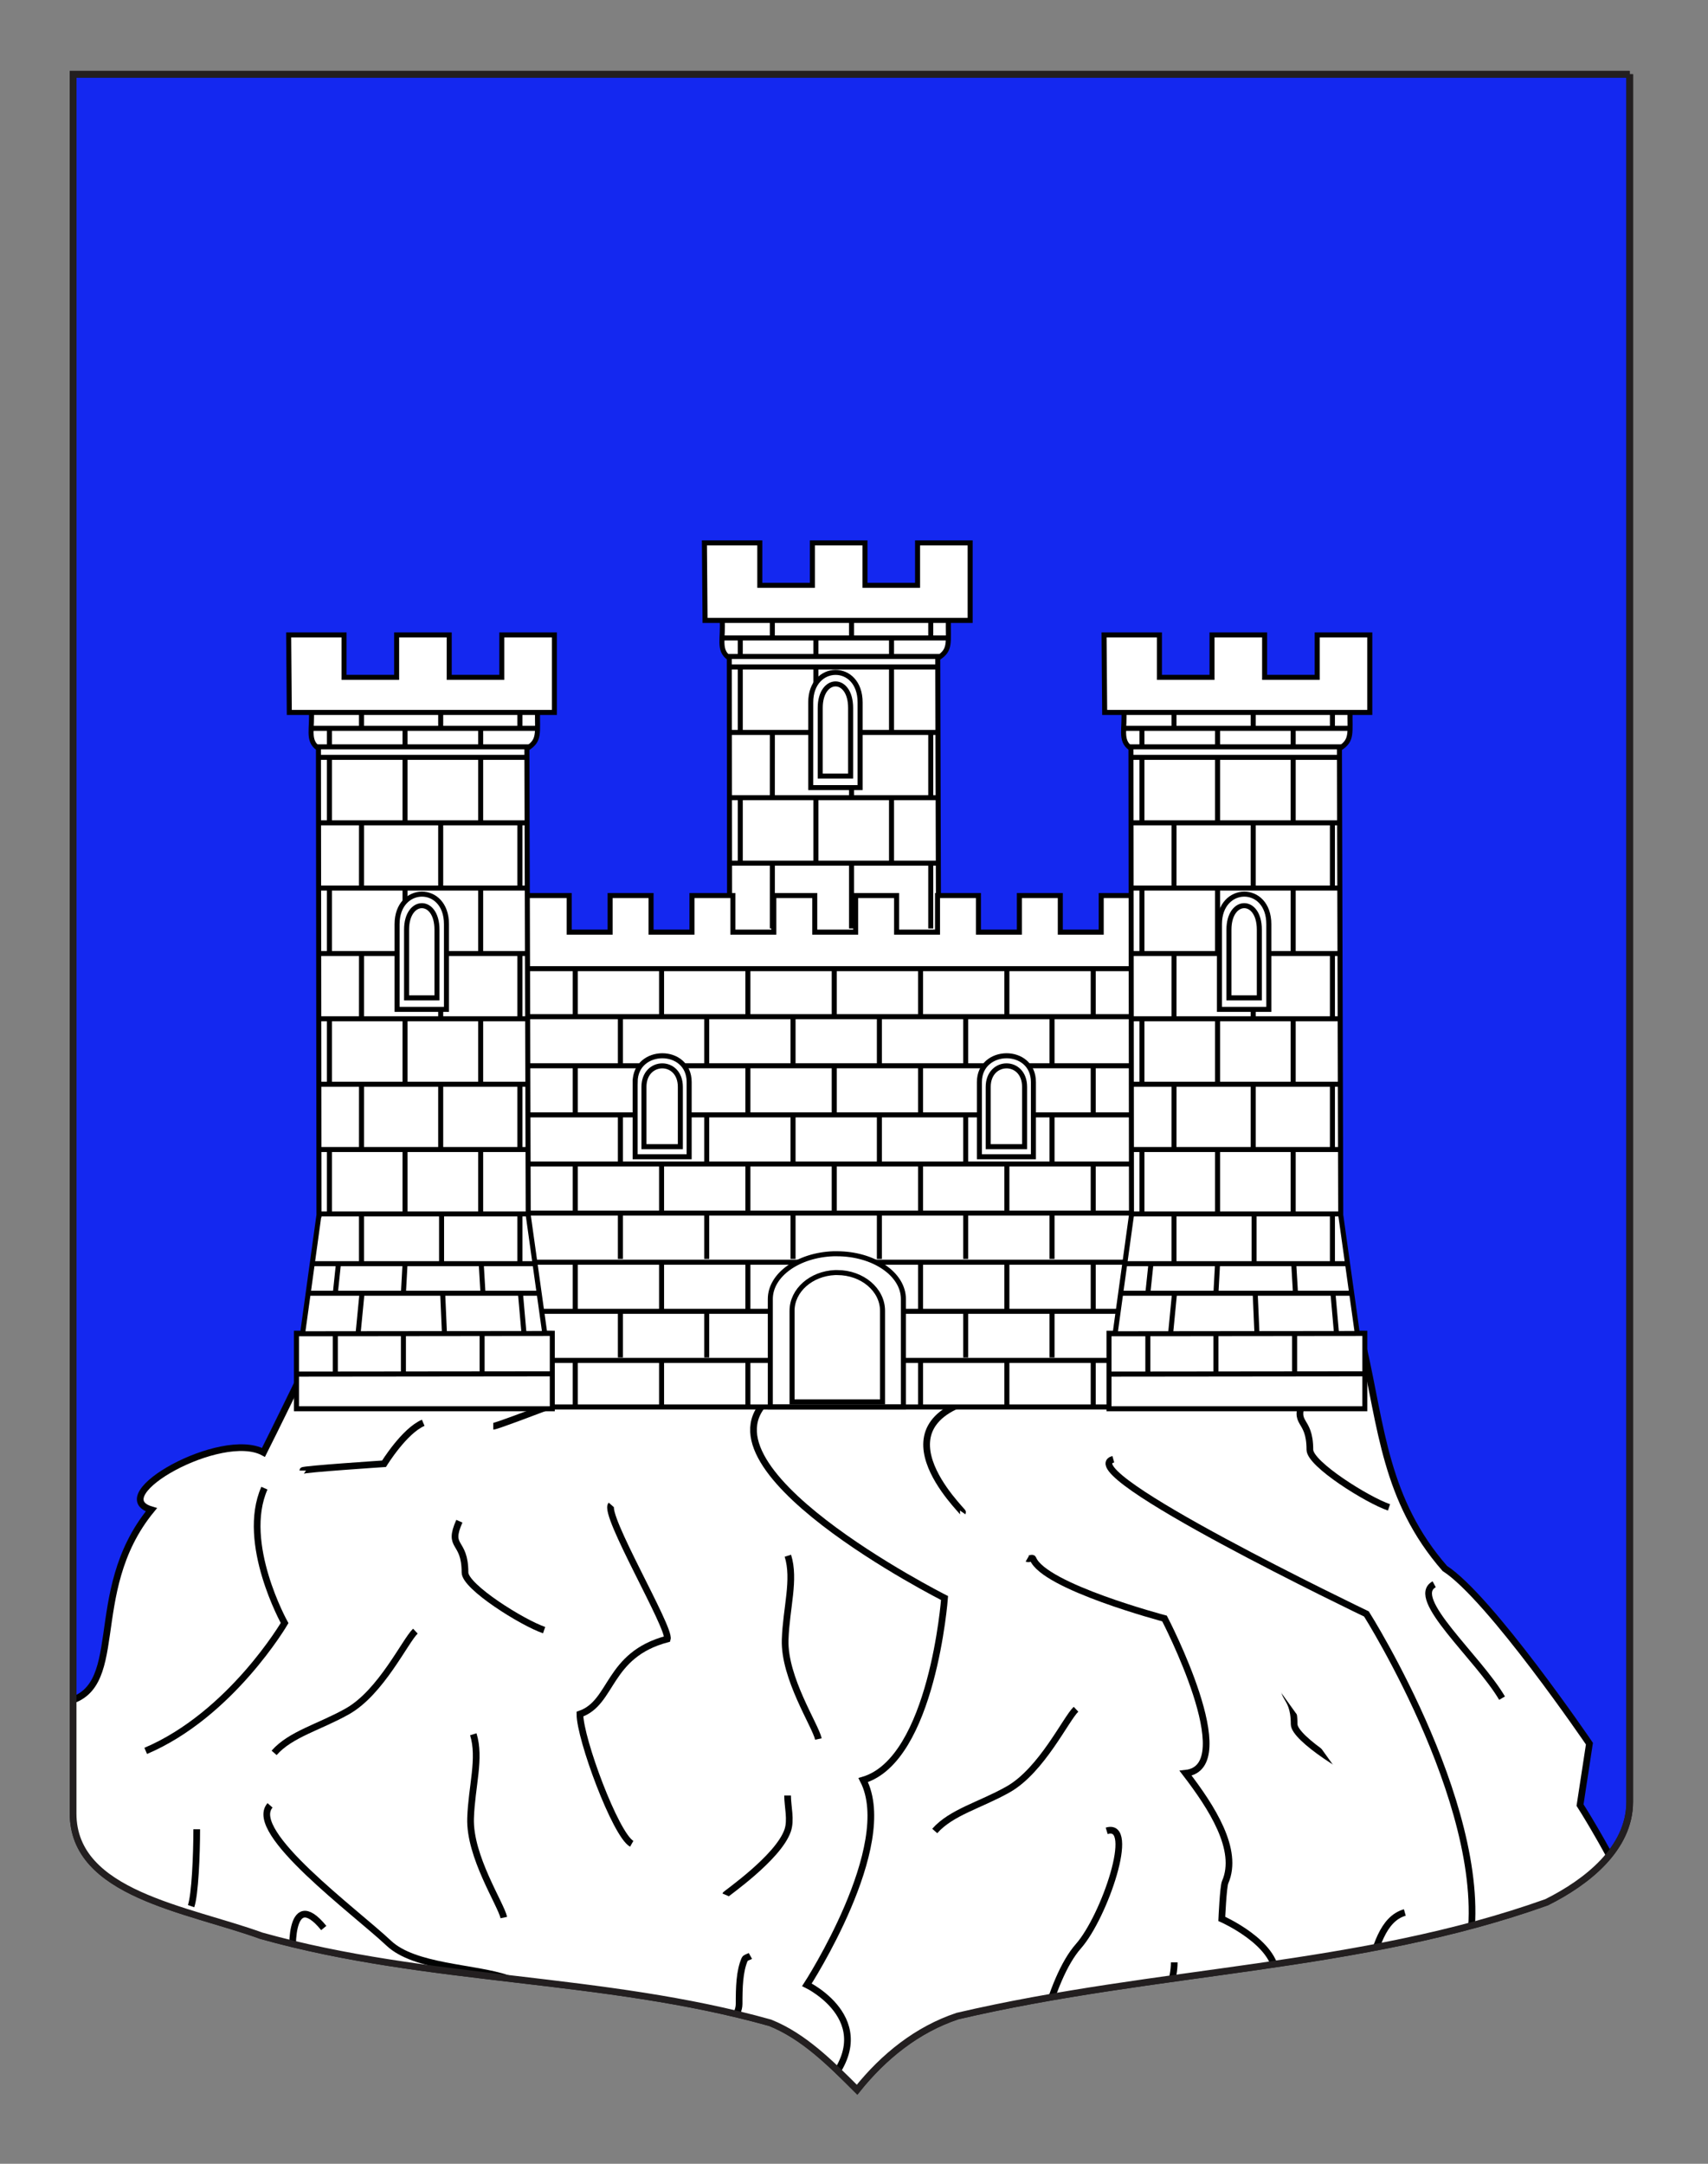 <?xml version="1.0" encoding="UTF-8"?>
<svg id="Autre_blason_Dardel3_xA0_Image" xmlns="http://www.w3.org/2000/svg" width="90mm" height="114mm" xmlns:xlink="http://www.w3.org/1999/xlink" version="1.1" viewBox="0 0 255.119 323.148">
  <rect x="0" y="0" width="255.119" height="323.148" fill="#808080" stroke="none"/>
  <!-- Generator: Adobe Illustrator 29.4.0, SVG Export Plug-In . SVG Version: 2.1.0 Build 152)  -->
  <defs>
    <clipPath id="clippath">
      <path d="M243.423,11.091H10.919v259.749c0,12.043,17.098,14.25,28.1,18.25,25,7,51,6,76,13,5,2,9,6,12.999,10,4.001-5,9.001-9,15.001-11,30-7,60-7,88-17,6-3,12.404-8,12.404-15V11.091" fill="none" stroke="#231f20"/>
    </clipPath>
  </defs>
  <path d="M243.423,11.091H10.919v259.749c0,12.043,17.098,14.25,28.1,18.25,25,7,51,6,76,13,5,2,9,6,12.999,10,4.001-5,9.001-9,15.001-11,30-7,60-7,88-17,6-3,12.404-8,12.404-15V11.091" fill="#1428f0" stroke="#191718"/>
  <g>
    <g clip-path="url(#clippath)">
      <g id="Rocher">
        <path id="path35586" d="M95.617,186.611s-15.298,17.721-31.953,21.118c-4.502-4.153-18.455-2.72-18.455-2.72,0,0-4.251,8.726-5.852,11.897-6.302-3.399-23.856,6.457-16.748,8.573-10.259,12.497-3.057,27.452-13.504,28.832-.816,12.164-.611,24.41,8.802,35.602-4.139,12.972,31.063,17.517,41.208,17.135,9.496,12.535,30.175,4.57,49.913,4.435,21.828.489,55.295,6.257,77.805,3.695,19.368-2.23,54.737-.447,64.106-9.606-1.377-14.915-14.932-35.988-14.932-35.988l1.402-9.176s-14.838-21.802-21.606-26.171c-8.897-10.184-9.452-21.071-12.152-32.967-14.403.34-38.262-3.738-33.76-11.895,9.003,1.36-39.611-9.856-39.611-9.856l-34.664,7.091Z" fill="#fff" stroke="#010202"/>
        <path id="path35596" d="M63.215,212.488c-2.834,1.208-5.852,6.117-5.852,6.117,0,0-12.153.805-12.153,1.02" fill="#fff" stroke="#010202"/>
        <path id="path35600" d="M97.403,186.796c-5.065,8.8,6.432,18.927-3.709,18.927-.845,0-19.173,7.281-20.019,7.281" fill="#fff" stroke="#010202"/>
        <path id="path35602" d="M166.044,202.948c.922,1.215-10.091,6.218-17.724,5.403-19.346,3.334-4.399,17.355-4.519,17.528" fill="#fff" stroke="#010202"/>
        <path id="path35646" d="M214.222,236.606c-3.818,2.052,6.535,10.889,10.136,17.006" fill="#fff" stroke="#010202"/>
        <path id="path35648" d="M194.812,208.854c-1.843,4.163.841,2.676.841,7.654,0,2.142,8.582,7.512,11.819,8.611" fill="#fff" stroke="#010202"/>
        <path id="path356481" data-name="path35648" d="M68.613,227.187c-1.843,4.163.842,2.676.842,7.654,0,2.143,8.582,7.512,11.819,8.611" fill="#fff" stroke="#010202"/>
        <path id="path356482" data-name="path35648" d="M192.461,249.854c-1.843,4.163.842,2.676.842,7.654,0,2.142,8.581,7.512,11.819,8.611" fill="#fff" stroke="#010202"/>
        <path id="path36631" d="M115.462,208.374c-13.753,10.397,25.623,30.284,25.623,30.284,0,0-1.8,24.131-12.153,27.189,5.078,9.776-8.405,30.574-8.405,30.574,0,0,12.004,5.793,2.205,15.803" fill="#fff" stroke="#010202"/>
        <path id="path36633" d="M166.291,217.926c-6.554,1.858,37.811,23.111,37.811,23.111,0,0,19.356,30.588,15.185,50.597" fill="#fff" stroke="#010202"/>
        <path id="path36635" d="M153.45,232.776c.197.114.759-.204.839,0,1.65,4.183,19.653,8.939,19.653,8.939,0,0,11.568,22.204,3.152,23.112,3.891,5.076,8.024,11.444,5.901,16.278-.285.638-.5,5.473-.5,5.473,0,0,8.092,3.568,8.092,8.402,0,3.036-4.599,4.404-2.533,9.091,1.235,2.797.735,7.098.735,9.998" fill="#fff" stroke="#010202"/>
        <path id="path36637" d="M209.835,285.622c-6.563,1.859-4.517,17.269-10.81,19.411-2.441.833,14.348.106,12.278,1.279-2.251,1.276,11.538,5.911,9.297,5.911" fill="#fff" stroke="#010202"/>
        <path id="path36639" d="M165.302,273.427c4.506-1.388-.34,12.828-4.219,17.225-4.404,4.987-7.033,17.957-7.033,23.419" fill="#fff" stroke="#010202"/>
        <path id="path36641" d="M39.494,222.25c-3.628,8.218,3.015,20.145,3.015,20.145,0,0-8.002,13.672-20.744,19.093" fill="#fff" stroke="#010202"/>
        <path id="path36643" d="M62.044,243.601c-1.501,1.417-5.125,9.128-10.128,11.964-4.162,2.356-8.488,3.4-10.974,6.218" fill="#fff" stroke="#010202"/>
        <path id="path366431" data-name="path36643" d="M160.721,255.268c-1.501,1.417-5.126,9.128-10.128,11.964-4.163,2.356-8.488,3.4-10.974,6.218" fill="#fff" stroke="#010202"/>
        <path id="path366432" data-name="path36643" d="M122.241,259.713c-.43-2.014-5.15-9.115-4.965-14.834.156-4.756,1.524-8.963.407-12.54" fill="#fff" stroke="#010202"/>
        <path id="path366433" data-name="path36643" d="M75.253,286.379c-.43-2.014-5.15-9.115-4.965-14.834.156-4.756,1.524-8.963.407-12.54" fill="#fff" stroke="#010202"/>
        <path id="path36645" d="M40.336,269.623c-3.508,3.978,12.782,15.908,17.725,20.576,3.864,3.65,12.76,3.573,17.726,5.265,3.851,1.308-3.606,10.089-4.22,11.481-1.147,2.604,7.701,4.746,8.588,6.759" fill="#fff" stroke="#010202"/>
        <path id="path36647" d="M58.625,306.682c0-2.153-12.487-12.581-14.683-13.823-.396-.228-.979-11.524,4.417-4.919" fill="#fff" stroke="#010202"/>
        <path id="path36649" d="M94.358,275.364c-2.434-1.38-7.737-15.691-7.737-19.374,4.951-1.698,4.051-8.835,13.053-11.214.483-1.644-9.613-18.632-8.378-20.035" fill="#fff" stroke="#010202"/>
        <path id="path36651" d="M171.173,304.074c.17-.582,4.22-6.161,4.22-11.006" fill="#fff" stroke="#010202"/>
        <path id="path36653" d="M103.157,310.007c0-3.587,7.241-7.186,7.241-10.719,0-2.444.052-4.9.844-6.697.095-.221.561-.32.844-.479" fill="#fff" stroke="#010202"/>
        <path id="path36655" d="M108.356,282.979c.076-.179,7.851-5.514,9.283-9.569.567-1.604,0-3.625,0-5.264" fill="#fff" stroke="#010202"/>
        <path id="path36657" d="M28.541,284.675c.588-1.679.844-7.63.844-11.484" fill="#fff" stroke="#010202"/>
      </g>
    </g>
    <path d="M243.423,11.091H10.919v259.749c0,12.043,17.098,14.25,28.1,18.25,25,7,51,6,76,13,5,2,9,6,12.999,10,4.001-5,9.001-9,15.001-11,30-7,60-7,88-17,6-3,12.404-8,12.404-15V11.091" fill="none" stroke="#231f20"/>
  </g>
  <g id="Chateau">
    <g id="Tour_centrale">
      <path id="path94881" d="M107.861,92.449h33.792c-.052,3.57.375,4.583-1.481,5.786h-31.291c-1.658-1.161-.798-2.946-1.019-5.786h0Z" fill="#fff" stroke="#000" stroke-width=".75"/>
      <path id="path94879" d="M140.267,167.953l-.199-69.916h-31.135l.079,69.916" fill="#fff" stroke="#000" stroke-width=".75"/>
      <g>
        <line x1="107.859" y1="95.277" x2="141.661" y2="95.277" fill="none" stroke="#000" stroke-width=".75"/>
        <line x1="115.361" y1="92.374" x2="115.361" y2="95.277" fill="none" stroke="#000" stroke-width=".75"/>
        <line x1="127.192" y1="92.374" x2="127.192" y2="95.277" fill="none" stroke="#000" stroke-width=".75"/>
        <line x1="110.572" y1="95.277" x2="110.572" y2="97.948" fill="none" stroke="#000" stroke-width=".75"/>
        <line x1="121.868" y1="95.277" x2="121.868" y2="98.235" fill="none" stroke="#000" stroke-width=".75"/>
        <line x1="139.024" y1="92.374" x2="139.024" y2="95.277" fill="none" stroke="#000" stroke-width=".75"/>
        <line x1="133.163" y1="95.277" x2="133.163" y2="98.235" fill="none" stroke="#000" stroke-width=".75"/>
      </g>
      <g>
        <g>
          <line x1="109.011" y1="99.608" x2="140.278" y2="99.608" fill="none" stroke="#000" stroke-width=".75"/>
          <line x1="110.572" y1="99.608" x2="110.572" y2="109.385" fill="none" stroke="#000" stroke-width=".75"/>
          <line x1="121.868" y1="99.608" x2="121.868" y2="109.385" fill="none" stroke="#000" stroke-width=".75"/>
          <line x1="133.163" y1="99.608" x2="133.163" y2="109.385" fill="none" stroke="#000" stroke-width=".75"/>
        </g>
        <g>
          <path d="M115.361,99.608" fill="none" stroke="#000" stroke-width=".75"/>
          <path d="M115.365,93.437" fill="none" stroke="#000" stroke-width=".75"/>
          <path d="M127.192,99.608" fill="none" stroke="#000" stroke-width=".75"/>
          <path d="M127.192,93.437" fill="none" stroke="#000" stroke-width=".75"/>
          <path d="M139.024,99.608" fill="none" stroke="#000" stroke-width=".75"/>
          <path d="M139.024,93.437" fill="none" stroke="#000" stroke-width=".75"/>
        </g>
      </g>
      <g>
        <g>
          <line x1="109.011" y1="119.131" x2="140.278" y2="119.131" fill="none" stroke="#000" stroke-width=".75"/>
          <line x1="110.572" y1="119.131" x2="110.572" y2="128.908" fill="none" stroke="#000" stroke-width=".75"/>
          <line x1="121.868" y1="119.131" x2="121.868" y2="128.908" fill="none" stroke="#000" stroke-width=".75"/>
          <line x1="133.163" y1="119.131" x2="133.163" y2="128.908" fill="none" stroke="#000" stroke-width=".75"/>
        </g>
        <g>
          <line x1="109.05" y1="109.385" x2="140.278" y2="109.385" fill="none" stroke="#000" stroke-width=".75"/>
          <line x1="115.365" y1="109.39" x2="115.361" y2="119.129" fill="none" stroke="#000" stroke-width=".75"/>
          <line x1="127.192" y1="109.39" x2="127.192" y2="119.129" fill="none" stroke="#000" stroke-width=".75"/>
          <line x1="139.024" y1="109.39" x2="139.024" y2="119.129" fill="none" stroke="#000" stroke-width=".75"/>
        </g>
      </g>
      <g>
        <line x1="109.05" y1="128.908" x2="140.278" y2="128.908" fill="none" stroke="#000" stroke-width=".75"/>
        <line x1="115.365" y1="128.913" x2="115.361" y2="138.655" fill="none" stroke="#000" stroke-width=".75"/>
        <line x1="127.192" y1="128.913" x2="127.192" y2="138.655" fill="none" stroke="#000" stroke-width=".75"/>
        <line x1="139.024" y1="128.913" x2="139.024" y2="138.655" fill="none" stroke="#000" stroke-width=".75"/>
      </g>
      <g id="Fenetre">
        <path d="M121.096,104.898c0-5.916,7.376-6.033,7.376,0v12.727h-7.376v-12.727Z" fill="#fff" stroke="#000" stroke-width=".75"/>
        <path d="M122.515,105.722c0-4.732,4.539-4.825,4.539,0v10.182h-4.539s0-7.326,0-10.182Z" fill="#fff" stroke="#000" stroke-width=".75"/>
      </g>
      <path id="Crenaux" d="M105.218,81.078l.093,11.577h39.598v-11.577h-7.855v6.336h-7.855v-6.336h-7.855v6.336h-7.856v-6.336h-8.269Z" fill="#fff" stroke="#000" stroke-width=".75"/>
    </g>
    <g id="Corps_central">
      <rect x="70.707" y="144.62" width="100.417" height="65.503" fill="#fff" stroke="#000" stroke-width=".75"/>
      <g>
        <line x1="78.708" y1="151.835" x2="169.327" y2="151.835" fill="none" stroke="#000" stroke-width=".75"/>
        <line x1="78.708" y1="159.169" x2="169.327" y2="159.169" fill="none" stroke="#000" stroke-width=".75"/>
        <line x1="78.708" y1="166.503" x2="169.327" y2="166.503" fill="none" stroke="#000" stroke-width=".75"/>
        <line x1="78.708" y1="173.836" x2="169.327" y2="173.836" fill="none" stroke="#000" stroke-width=".75"/>
        <line x1="78.708" y1="181.171" x2="169.327" y2="181.171" fill="none" stroke="#000" stroke-width=".75"/>
        <line x1="78.708" y1="188.505" x2="169.327" y2="188.505" fill="none" stroke="#000" stroke-width=".75"/>
        <line x1="78.708" y1="195.838" x2="169.327" y2="195.838" fill="none" stroke="#000" stroke-width=".75"/>
        <line x1="78.708" y1="203.172" x2="169.327" y2="203.172" fill="none" stroke="#000" stroke-width=".75"/>
      </g>
      <polygon id="Creneaux" points="164.485 133.746 164.485 139.209 158.374 139.209 158.374 133.746 152.261 133.746 152.261 139.209 146.147 139.209 146.147 133.746 140.034 133.746 140.034 139.209 133.922 139.209 133.922 133.746 127.809 133.746 127.809 139.209 121.696 139.209 121.696 133.746 115.583 133.746 115.583 139.209 109.47 139.209 109.47 133.746 103.357 133.746 103.357 139.209 97.245 139.209 97.245 133.746 91.131 133.746 91.131 139.209 85.019 139.209 85.019 133.746 77.466 133.746 77.6 144.67 171.124 144.67 171.124 133.746 164.485 133.746" fill="#fff" stroke="#000" stroke-width=".75"/>
      <g id="Appareil">
        <g>
          <line x1="85.923" y1="144.78" x2="85.923" y2="151.745" fill="none" stroke="#000" stroke-width=".75"/>
          <line x1="98.817" y1="144.78" x2="98.817" y2="151.745" fill="none" stroke="#000" stroke-width=".75"/>
          <line x1="111.712" y1="144.78" x2="111.712" y2="151.745" fill="none" stroke="#000" stroke-width=".75"/>
          <line x1="124.607" y1="144.78" x2="124.607" y2="151.745" fill="none" stroke="#000" stroke-width=".75"/>
          <line x1="150.395" y1="144.78" x2="150.395" y2="151.745" fill="none" stroke="#000" stroke-width=".75"/>
          <line x1="137.501" y1="144.78" x2="137.501" y2="151.745" fill="none" stroke="#000" stroke-width=".75"/>
          <line x1="163.291" y1="144.78" x2="163.291" y2="151.745" fill="none" stroke="#000" stroke-width=".75"/>
        </g>
        <g>
          <line x1="92.666" y1="152.14" x2="92.666" y2="159.104" fill="none" stroke="#000" stroke-width=".75"/>
          <line x1="105.56" y1="152.14" x2="105.56" y2="159.104" fill="none" stroke="#000" stroke-width=".75"/>
          <line x1="118.455" y1="152.14" x2="118.455" y2="159.104" fill="none" stroke="#000" stroke-width=".75"/>
          <line x1="131.35" y1="152.14" x2="131.35" y2="159.104" fill="none" stroke="#000" stroke-width=".75"/>
          <line x1="157.139" y1="152.14" x2="157.139" y2="159.104" fill="none" stroke="#000" stroke-width=".75"/>
          <line x1="144.243" y1="152.14" x2="144.243" y2="159.104" fill="none" stroke="#000" stroke-width=".75"/>
        </g>
        <g>
          <line x1="92.666" y1="166.596" x2="92.666" y2="173.56" fill="none" stroke="#000" stroke-width=".75"/>
          <line x1="105.56" y1="166.596" x2="105.56" y2="173.56" fill="none" stroke="#000" stroke-width=".75"/>
          <line x1="118.455" y1="166.596" x2="118.455" y2="173.56" fill="none" stroke="#000" stroke-width=".75"/>
          <line x1="131.35" y1="166.596" x2="131.35" y2="173.56" fill="none" stroke="#000" stroke-width=".75"/>
          <line x1="157.139" y1="166.596" x2="157.139" y2="173.56" fill="none" stroke="#000" stroke-width=".75"/>
          <line x1="144.243" y1="166.596" x2="144.243" y2="173.56" fill="none" stroke="#000" stroke-width=".75"/>
        </g>
        <g>
          <line x1="92.666" y1="181.051" x2="92.666" y2="188.016" fill="none" stroke="#000" stroke-width=".75"/>
          <line x1="105.56" y1="181.051" x2="105.56" y2="188.016" fill="none" stroke="#000" stroke-width=".75"/>
          <line x1="118.455" y1="181.051" x2="118.455" y2="188.016" fill="none" stroke="#000" stroke-width=".75"/>
          <line x1="131.35" y1="181.051" x2="131.35" y2="188.016" fill="none" stroke="#000" stroke-width=".75"/>
          <line x1="157.139" y1="181.051" x2="157.139" y2="188.016" fill="none" stroke="#000" stroke-width=".75"/>
          <line x1="144.243" y1="181.051" x2="144.243" y2="188.016" fill="none" stroke="#000" stroke-width=".75"/>
        </g>
        <g>
          <line x1="92.666" y1="195.77" x2="92.666" y2="202.735" fill="none" stroke="#000" stroke-width=".75"/>
          <line x1="105.56" y1="195.77" x2="105.56" y2="202.735" fill="none" stroke="#000" stroke-width=".75"/>
          <line x1="118.455" y1="195.77" x2="118.455" y2="202.735" fill="none" stroke="#000" stroke-width=".75"/>
          <line x1="131.35" y1="195.77" x2="131.35" y2="202.735" fill="none" stroke="#000" stroke-width=".75"/>
          <line x1="157.139" y1="195.77" x2="157.139" y2="202.735" fill="none" stroke="#000" stroke-width=".75"/>
          <line x1="144.243" y1="195.77" x2="144.243" y2="202.735" fill="none" stroke="#000" stroke-width=".75"/>
        </g>
        <g>
          <line x1="85.923" y1="159.368" x2="85.923" y2="166.333" fill="none" stroke="#000" stroke-width=".75"/>
          <line x1="98.817" y1="159.368" x2="98.817" y2="166.333" fill="none" stroke="#000" stroke-width=".75"/>
          <line x1="111.712" y1="159.368" x2="111.712" y2="166.333" fill="none" stroke="#000" stroke-width=".75"/>
          <line x1="124.607" y1="159.368" x2="124.607" y2="166.333" fill="none" stroke="#000" stroke-width=".75"/>
          <line x1="150.395" y1="159.368" x2="150.395" y2="166.333" fill="none" stroke="#000" stroke-width=".75"/>
          <line x1="137.501" y1="159.368" x2="137.501" y2="166.333" fill="none" stroke="#000" stroke-width=".75"/>
          <line x1="163.291" y1="159.368" x2="163.291" y2="166.333" fill="none" stroke="#000" stroke-width=".75"/>
        </g>
        <g>
          <line x1="85.923" y1="173.856" x2="85.923" y2="180.821" fill="none" stroke="#000" stroke-width=".75"/>
          <line x1="98.817" y1="173.856" x2="98.817" y2="180.821" fill="none" stroke="#000" stroke-width=".75"/>
          <line x1="111.712" y1="173.856" x2="111.712" y2="180.821" fill="none" stroke="#000" stroke-width=".75"/>
          <line x1="124.607" y1="173.856" x2="124.607" y2="180.821" fill="none" stroke="#000" stroke-width=".75"/>
          <line x1="150.395" y1="173.856" x2="150.395" y2="180.821" fill="none" stroke="#000" stroke-width=".75"/>
          <line x1="137.501" y1="173.856" x2="137.501" y2="180.821" fill="none" stroke="#000" stroke-width=".75"/>
          <line x1="163.291" y1="173.856" x2="163.291" y2="180.821" fill="none" stroke="#000" stroke-width=".75"/>
        </g>
        <g>
          <line x1="85.923" y1="188.641" x2="85.923" y2="195.605" fill="none" stroke="#000" stroke-width=".75"/>
          <line x1="98.817" y1="188.641" x2="98.817" y2="195.605" fill="none" stroke="#000" stroke-width=".75"/>
          <line x1="111.712" y1="188.641" x2="111.712" y2="195.605" fill="none" stroke="#000" stroke-width=".75"/>
          <line x1="124.607" y1="188.641" x2="124.607" y2="195.605" fill="none" stroke="#000" stroke-width=".75"/>
          <line x1="150.395" y1="188.641" x2="150.395" y2="195.605" fill="none" stroke="#000" stroke-width=".75"/>
          <line x1="137.501" y1="188.641" x2="137.501" y2="195.605" fill="none" stroke="#000" stroke-width=".75"/>
          <line x1="163.291" y1="188.641" x2="163.291" y2="195.605" fill="none" stroke="#000" stroke-width=".75"/>
        </g>
        <g>
          <line x1="85.923" y1="203.228" x2="85.923" y2="210.193" fill="none" stroke="#000" stroke-width=".75"/>
          <line x1="98.817" y1="203.228" x2="98.817" y2="210.193" fill="none" stroke="#000" stroke-width=".75"/>
          <line x1="111.712" y1="203.228" x2="111.712" y2="210.193" fill="none" stroke="#000" stroke-width=".75"/>
          <line x1="124.607" y1="203.228" x2="124.607" y2="210.193" fill="none" stroke="#000" stroke-width=".75"/>
          <line x1="150.395" y1="203.228" x2="150.395" y2="210.193" fill="none" stroke="#000" stroke-width=".75"/>
          <line x1="137.501" y1="203.228" x2="137.501" y2="210.193" fill="none" stroke="#000" stroke-width=".75"/>
          <line x1="163.291" y1="203.228" x2="163.291" y2="210.193" fill="none" stroke="#000" stroke-width=".75"/>
        </g>
      </g>
      <g id="Fenetres_haut">
        <g id="Fenetre1" data-name="Fenetre">
          <path d="M94.869,161.602c0-5.189,8.068-5.291,8.068,0v11.154h-8.069s0-8.026,0-11.154Z" fill="#fff" stroke="#000" stroke-width=".75"/>
          <path d="M96.185,162.324c0-4.149,5.436-4.232,5.436,0v8.925h-5.436v-8.925Z" fill="#fff" stroke="#000" stroke-width=".75"/>
        </g>
        <g id="Fenetre2" data-name="Fenetre">
          <path d="M146.29,161.602c0-5.189,8.068-5.291,8.068,0v11.154h-8.068v-11.154Z" fill="#fff" stroke="#000" stroke-width=".75"/>
          <path d="M147.606,162.324c0-4.149,5.435-4.232,5.435,0v8.925h-5.435v-8.925Z" fill="#fff" stroke="#000" stroke-width=".75"/>
        </g>
      </g>
      <g id="Porche">
        <path id="path5659" d="M124.495,187.243c-5.25.182-9.435,3.146-9.435,6.762v16.1h19.879v-16.1c0-3.733-4.454-6.762-9.939-6.762-.172,0-.334-.005-.504,0Z" fill="#fff" stroke="#000" stroke-width=".75"/>
        <path id="path56591" data-name="path5659" d="M124.72,190.053c-3.567.152-6.414,2.656-6.414,5.71v13.6h13.515v-13.6c0-3.151-3.029-5.71-6.759-5.71-.119,0-.226-.005-.342,0Z" fill="#fff" stroke="#000" stroke-width=".75"/>
      </g>
    </g>
    <g id="Tour_droite">
      <path id="path948811" data-name="path94881" d="M167.856,105.946h33.793c-.052,3.57.375,4.583-1.481,5.786h-31.293c-1.657-1.161-.798-2.945-1.018-5.786h0Z" fill="#fff" stroke="#000" stroke-width=".75"/>
      <path id="path948791" data-name="path94879" d="M169.007,181.452l-2.437,17.664h-.922v11.274h38.211v-11.274h-1.127l-2.47-17.664-.198-69.917h-31.137l.08,69.917Z" fill="#fff" stroke="#000" stroke-width=".75"/>
      <g>
        <line x1="167.854" y1="108.775" x2="201.657" y2="108.775" fill="none" stroke="#000" stroke-width=".75"/>
        <line x1="175.356" y1="105.872" x2="175.356" y2="108.775" fill="none" stroke="#000" stroke-width=".75"/>
        <line x1="187.188" y1="105.872" x2="187.188" y2="108.775" fill="none" stroke="#000" stroke-width=".75"/>
        <line x1="170.567" y1="108.775" x2="170.567" y2="111.445" fill="none" stroke="#000" stroke-width=".75"/>
        <line x1="181.863" y1="108.775" x2="181.863" y2="111.732" fill="none" stroke="#000" stroke-width=".75"/>
        <line x1="199.02" y1="105.872" x2="199.02" y2="108.775" fill="none" stroke="#000" stroke-width=".75"/>
        <line x1="193.158" y1="108.775" x2="193.158" y2="111.732" fill="none" stroke="#000" stroke-width=".75"/>
      </g>
      <g>
        <g>
          <line x1="169.007" y1="113.106" x2="200.274" y2="113.106" fill="none" stroke="#000" stroke-width=".75"/>
          <line x1="170.567" y1="113.106" x2="170.567" y2="122.883" fill="none" stroke="#000" stroke-width=".75"/>
          <line x1="181.863" y1="113.106" x2="181.863" y2="122.883" fill="none" stroke="#000" stroke-width=".75"/>
          <line x1="193.158" y1="113.106" x2="193.158" y2="122.883" fill="none" stroke="#000" stroke-width=".75"/>
        </g>
        <g>
          <path d="M175.356,113.105" fill="none" stroke="#000" stroke-width=".75"/>
          <path d="M175.36,106.935" fill="none" stroke="#000" stroke-width=".75"/>
          <path d="M187.188,113.105" fill="none" stroke="#000" stroke-width=".75"/>
          <path d="M187.188,106.935" fill="none" stroke="#000" stroke-width=".75"/>
          <path d="M199.02,113.105" fill="none" stroke="#000" stroke-width=".75"/>
          <path d="M199.02,106.935" fill="none" stroke="#000" stroke-width=".75"/>
        </g>
      </g>
      <g>
        <g>
          <line x1="169.007" y1="132.628" x2="200.274" y2="132.628" fill="none" stroke="#000" stroke-width=".75"/>
          <line x1="170.567" y1="132.628" x2="170.567" y2="142.406" fill="none" stroke="#000" stroke-width=".75"/>
          <line x1="181.863" y1="132.628" x2="181.863" y2="142.406" fill="none" stroke="#000" stroke-width=".75"/>
          <line x1="193.158" y1="132.628" x2="193.158" y2="142.406" fill="none" stroke="#000" stroke-width=".75"/>
        </g>
        <g>
          <line x1="169.045" y1="122.883" x2="200.274" y2="122.883" fill="none" stroke="#000" stroke-width=".75"/>
          <line x1="175.36" y1="122.887" x2="175.356" y2="132.628" fill="none" stroke="#000" stroke-width=".75"/>
          <line x1="187.188" y1="122.887" x2="187.188" y2="132.628" fill="none" stroke="#000" stroke-width=".75"/>
          <line x1="199.02" y1="122.887" x2="199.02" y2="132.628" fill="none" stroke="#000" stroke-width=".75"/>
        </g>
      </g>
      <g>
        <g>
          <line x1="169.007" y1="152.151" x2="200.274" y2="152.151" fill="none" stroke="#000" stroke-width=".75"/>
          <line x1="170.567" y1="152.151" x2="170.567" y2="161.929" fill="none" stroke="#000" stroke-width=".75"/>
          <line x1="181.863" y1="152.151" x2="181.863" y2="161.929" fill="none" stroke="#000" stroke-width=".75"/>
          <line x1="193.158" y1="152.151" x2="193.158" y2="161.929" fill="none" stroke="#000" stroke-width=".75"/>
        </g>
        <g>
          <line x1="169.045" y1="142.406" x2="200.274" y2="142.406" fill="none" stroke="#000" stroke-width=".75"/>
          <line x1="175.36" y1="142.41" x2="175.356" y2="152.151" fill="none" stroke="#000" stroke-width=".75"/>
          <line x1="187.188" y1="142.41" x2="187.188" y2="152.151" fill="none" stroke="#000" stroke-width=".75"/>
          <line x1="199.02" y1="142.41" x2="199.02" y2="152.151" fill="none" stroke="#000" stroke-width=".75"/>
        </g>
      </g>
      <g>
        <g>
          <line x1="169.007" y1="171.675" x2="200.274" y2="171.675" fill="none" stroke="#000" stroke-width=".75"/>
          <line x1="170.567" y1="171.675" x2="170.567" y2="181.452" fill="none" stroke="#000" stroke-width=".75"/>
          <line x1="181.863" y1="171.675" x2="181.863" y2="181.452" fill="none" stroke="#000" stroke-width=".75"/>
          <line x1="193.158" y1="171.675" x2="193.158" y2="181.452" fill="none" stroke="#000" stroke-width=".75"/>
        </g>
        <g>
          <line x1="169.045" y1="161.929" x2="200.274" y2="161.929" fill="none" stroke="#000" stroke-width=".75"/>
          <line x1="175.36" y1="161.932" x2="175.356" y2="171.673" fill="none" stroke="#000" stroke-width=".75"/>
          <line x1="187.188" y1="161.932" x2="187.188" y2="171.673" fill="none" stroke="#000" stroke-width=".75"/>
          <line x1="199.02" y1="161.932" x2="199.02" y2="171.673" fill="none" stroke="#000" stroke-width=".75"/>
        </g>
      </g>
      <g>
        <line x1="168.918" y1="181.292" x2="200.263" y2="181.292" fill="none" stroke="#000" stroke-width=".75"/>
        <line x1="168.003" y1="188.725" x2="201.31" y2="188.725" fill="none" stroke="#000" stroke-width=".75"/>
        <line x1="167.231" y1="193.138" x2="201.931" y2="193.138" fill="none" stroke="#000" stroke-width=".75"/>
        <line x1="165.575" y1="199.191" x2="203.847" y2="199.149" fill="none" stroke="#000" stroke-width=".75"/>
        <line x1="165.628" y1="205.214" x2="203.847" y2="205.174" fill="none" stroke="#000" stroke-width=".75"/>
        <line x1="175.434" y1="193.138" x2="174.851" y2="199.149" fill="none" stroke="#000" stroke-width=".75"/>
        <line x1="171.45" y1="199.149" x2="171.45" y2="205.174" fill="none" stroke="#000" stroke-width=".75"/>
        <line x1="171.915" y1="188.725" x2="171.45" y2="193.138" fill="none" stroke="#000" stroke-width=".75"/>
        <line x1="181.62" y1="199.149" x2="181.62" y2="205.174" fill="none" stroke="#000" stroke-width=".75"/>
        <line x1="181.863" y1="188.725" x2="181.62" y2="193.138" fill="none" stroke="#000" stroke-width=".75"/>
        <line x1="199.101" y1="193.138" x2="199.632" y2="199.149" fill="none" stroke="#000" stroke-width=".75"/>
        <line x1="193.372" y1="199.149" x2="193.372" y2="205.174" fill="none" stroke="#000" stroke-width=".75"/>
        <line x1="193.243" y1="188.725" x2="193.503" y2="193.138" fill="none" stroke="#000" stroke-width=".75"/>
        <line x1="175.356" y1="181.292" x2="175.356" y2="188.725" fill="none" stroke="#000" stroke-width=".75"/>
        <line x1="187.319" y1="181.292" x2="187.319" y2="188.725" fill="none" stroke="#000" stroke-width=".75"/>
        <line x1="199.02" y1="181.292" x2="199.02" y2="188.725" fill="none" stroke="#000" stroke-width=".75"/>
        <line x1="187.485" y1="193.138" x2="187.75" y2="199.191" fill="none" stroke="#000" stroke-width=".75"/>
      </g>
      <g id="Fenetre3" data-name="Fenetre">
        <path d="M182.145,138.015c0-5.916,7.375-6.033,7.375,0v12.727h-7.375v-12.727Z" fill="#fff" stroke="#000" stroke-width=".75"/>
        <path d="M183.563,138.839c0-4.731,4.539-4.825,4.539,0v10.182h-4.539s0-7.326,0-10.182Z" fill="#fff" stroke="#000" stroke-width=".75"/>
      </g>
      <path id="Crenaux1" data-name="Crenaux" d="M164.91,94.82l.093,11.577h39.598v-11.577h-7.855v6.336h-7.855v-6.336h-7.855v6.336h-7.856v-6.336h-8.269Z" fill="#fff" stroke="#000" stroke-width=".75"/>
    </g>
    <g id="Tour_gauche">
      <path id="path948812" data-name="path94881" d="M46.493,105.946h33.794c-.052,3.57.375,4.583-1.482,5.786h-31.291c-1.658-1.161-.799-2.945-1.02-5.786h0Z" fill="#fff" stroke="#000" stroke-width=".75"/>
      <path id="path948792" data-name="path94879" d="M47.643,181.452l-2.436,17.664h-.923v11.274h38.211v-11.274h-1.127l-2.469-17.664-.199-69.917h-31.135l.079,69.917Z" fill="#fff" stroke="#000" stroke-width=".75"/>
      <g>
        <line x1="46.491" y1="108.775" x2="80.294" y2="108.775" fill="none" stroke="#000" stroke-width=".75"/>
        <line x1="53.993" y1="105.872" x2="53.993" y2="108.775" fill="none" stroke="#000" stroke-width=".75"/>
        <line x1="65.826" y1="105.872" x2="65.826" y2="108.775" fill="none" stroke="#000" stroke-width=".75"/>
        <line x1="49.205" y1="108.775" x2="49.205" y2="111.445" fill="none" stroke="#000" stroke-width=".75"/>
        <line x1="60.5" y1="108.775" x2="60.5" y2="111.732" fill="none" stroke="#000" stroke-width=".75"/>
        <line x1="77.656" y1="105.872" x2="77.656" y2="108.775" fill="none" stroke="#000" stroke-width=".75"/>
        <line x1="71.795" y1="108.775" x2="71.795" y2="111.732" fill="none" stroke="#000" stroke-width=".75"/>
      </g>
      <g>
        <g>
          <line x1="47.643" y1="113.106" x2="78.911" y2="113.106" fill="none" stroke="#000" stroke-width=".75"/>
          <line x1="49.205" y1="113.106" x2="49.205" y2="122.883" fill="none" stroke="#000" stroke-width=".75"/>
          <line x1="60.5" y1="113.106" x2="60.5" y2="122.883" fill="none" stroke="#000" stroke-width=".75"/>
          <line x1="71.795" y1="113.106" x2="71.795" y2="122.883" fill="none" stroke="#000" stroke-width=".75"/>
        </g>
        <g>
          <path d="M53.993,113.105" fill="none" stroke="#000" stroke-width=".75"/>
          <path d="M53.997,106.935" fill="none" stroke="#000" stroke-width=".75"/>
          <path d="M65.826,113.105" fill="none" stroke="#000" stroke-width=".75"/>
          <path d="M65.826,106.935" fill="none" stroke="#000" stroke-width=".75"/>
          <path d="M77.656,113.105" fill="none" stroke="#000" stroke-width=".75"/>
          <path d="M77.656,106.935" fill="none" stroke="#000" stroke-width=".75"/>
        </g>
      </g>
      <g>
        <g>
          <line x1="47.643" y1="132.628" x2="78.911" y2="132.628" fill="none" stroke="#000" stroke-width=".75"/>
          <line x1="49.205" y1="132.628" x2="49.205" y2="142.406" fill="none" stroke="#000" stroke-width=".75"/>
          <line x1="60.5" y1="132.628" x2="60.5" y2="142.406" fill="none" stroke="#000" stroke-width=".75"/>
          <line x1="71.795" y1="132.628" x2="71.795" y2="142.406" fill="none" stroke="#000" stroke-width=".75"/>
        </g>
        <g>
          <line x1="47.682" y1="122.883" x2="78.911" y2="122.883" fill="none" stroke="#000" stroke-width=".75"/>
          <line x1="53.997" y1="122.887" x2="53.993" y2="132.628" fill="none" stroke="#000" stroke-width=".75"/>
          <line x1="65.826" y1="122.887" x2="65.826" y2="132.628" fill="none" stroke="#000" stroke-width=".75"/>
          <line x1="77.656" y1="122.887" x2="77.656" y2="132.628" fill="none" stroke="#000" stroke-width=".75"/>
        </g>
      </g>
      <g>
        <g>
          <line x1="47.643" y1="152.151" x2="78.911" y2="152.151" fill="none" stroke="#000" stroke-width=".75"/>
          <line x1="49.205" y1="152.151" x2="49.205" y2="161.929" fill="none" stroke="#000" stroke-width=".75"/>
          <line x1="60.5" y1="152.151" x2="60.5" y2="161.929" fill="none" stroke="#000" stroke-width=".75"/>
          <line x1="71.795" y1="152.151" x2="71.795" y2="161.929" fill="none" stroke="#000" stroke-width=".75"/>
        </g>
        <g>
          <line x1="47.682" y1="142.406" x2="78.911" y2="142.406" fill="none" stroke="#000" stroke-width=".75"/>
          <line x1="53.997" y1="142.41" x2="53.993" y2="152.151" fill="none" stroke="#000" stroke-width=".75"/>
          <line x1="65.826" y1="142.41" x2="65.826" y2="152.151" fill="none" stroke="#000" stroke-width=".75"/>
          <line x1="77.656" y1="142.41" x2="77.656" y2="152.151" fill="none" stroke="#000" stroke-width=".75"/>
        </g>
      </g>
      <g>
        <g>
          <line x1="47.643" y1="171.675" x2="78.911" y2="171.675" fill="none" stroke="#000" stroke-width=".75"/>
          <line x1="49.205" y1="171.675" x2="49.205" y2="181.452" fill="none" stroke="#000" stroke-width=".75"/>
          <line x1="60.5" y1="171.675" x2="60.5" y2="181.452" fill="none" stroke="#000" stroke-width=".75"/>
          <line x1="71.795" y1="171.675" x2="71.795" y2="181.452" fill="none" stroke="#000" stroke-width=".75"/>
        </g>
        <g>
          <line x1="47.682" y1="161.929" x2="78.911" y2="161.929" fill="none" stroke="#000" stroke-width=".75"/>
          <line x1="53.997" y1="161.932" x2="53.993" y2="171.673" fill="none" stroke="#000" stroke-width=".75"/>
          <line x1="65.826" y1="161.932" x2="65.826" y2="171.673" fill="none" stroke="#000" stroke-width=".75"/>
          <line x1="77.656" y1="161.932" x2="77.656" y2="171.673" fill="none" stroke="#000" stroke-width=".75"/>
        </g>
      </g>
      <g>
        <line x1="47.555" y1="181.292" x2="78.899" y2="181.292" fill="none" stroke="#000" stroke-width=".75"/>
        <line x1="46.64" y1="188.725" x2="79.947" y2="188.725" fill="none" stroke="#000" stroke-width=".75"/>
        <line x1="45.87" y1="193.138" x2="80.568" y2="193.138" fill="none" stroke="#000" stroke-width=".75"/>
        <line x1="44.212" y1="199.191" x2="82.484" y2="199.149" fill="none" stroke="#000" stroke-width=".75"/>
        <line x1="44.264" y1="205.214" x2="82.484" y2="205.174" fill="none" stroke="#000" stroke-width=".75"/>
        <line x1="54.07" y1="193.138" x2="53.488" y2="199.149" fill="none" stroke="#000" stroke-width=".75"/>
        <line x1="50.087" y1="199.149" x2="50.087" y2="205.174" fill="none" stroke="#000" stroke-width=".75"/>
        <line x1="50.552" y1="188.725" x2="50.087" y2="193.138" fill="none" stroke="#000" stroke-width=".75"/>
        <line x1="60.257" y1="199.149" x2="60.257" y2="205.174" fill="none" stroke="#000" stroke-width=".75"/>
        <line x1="60.5" y1="188.725" x2="60.257" y2="193.138" fill="none" stroke="#000" stroke-width=".75"/>
        <line x1="77.737" y1="193.138" x2="78.268" y2="199.149" fill="none" stroke="#000" stroke-width=".75"/>
        <line x1="72.01" y1="199.149" x2="72.01" y2="205.174" fill="none" stroke="#000" stroke-width=".75"/>
        <line x1="71.88" y1="188.725" x2="72.14" y2="193.138" fill="none" stroke="#000" stroke-width=".75"/>
        <line x1="53.993" y1="181.292" x2="53.993" y2="188.725" fill="none" stroke="#000" stroke-width=".75"/>
        <line x1="65.956" y1="181.292" x2="65.956" y2="188.725" fill="none" stroke="#000" stroke-width=".75"/>
        <line x1="77.656" y1="181.292" x2="77.656" y2="188.725" fill="none" stroke="#000" stroke-width=".75"/>
        <line x1="66.122" y1="193.138" x2="66.387" y2="199.191" fill="none" stroke="#000" stroke-width=".75"/>
      </g>
      <g id="Fenetre4" data-name="Fenetre">
        <path d="M59.311,138.015c0-5.916,7.376-6.033,7.376,0v12.727h-7.376v-12.727Z" fill="#fff" stroke="#000" stroke-width=".75"/>
        <path d="M60.729,138.839c0-4.731,4.54-4.825,4.54,0v10.182h-4.54s0-7.326,0-10.182Z" fill="#fff" stroke="#000" stroke-width=".75"/>
      </g>
      <path id="Crenaux2" data-name="Crenaux" d="M43.117,94.82l.093,11.577h39.598v-11.577h-7.855v6.336h-7.855v-6.336h-7.855v6.336h-7.856v-6.336h-8.269Z" fill="#fff" stroke="#000" stroke-width=".75"/>
    </g>
  </g>
</svg>